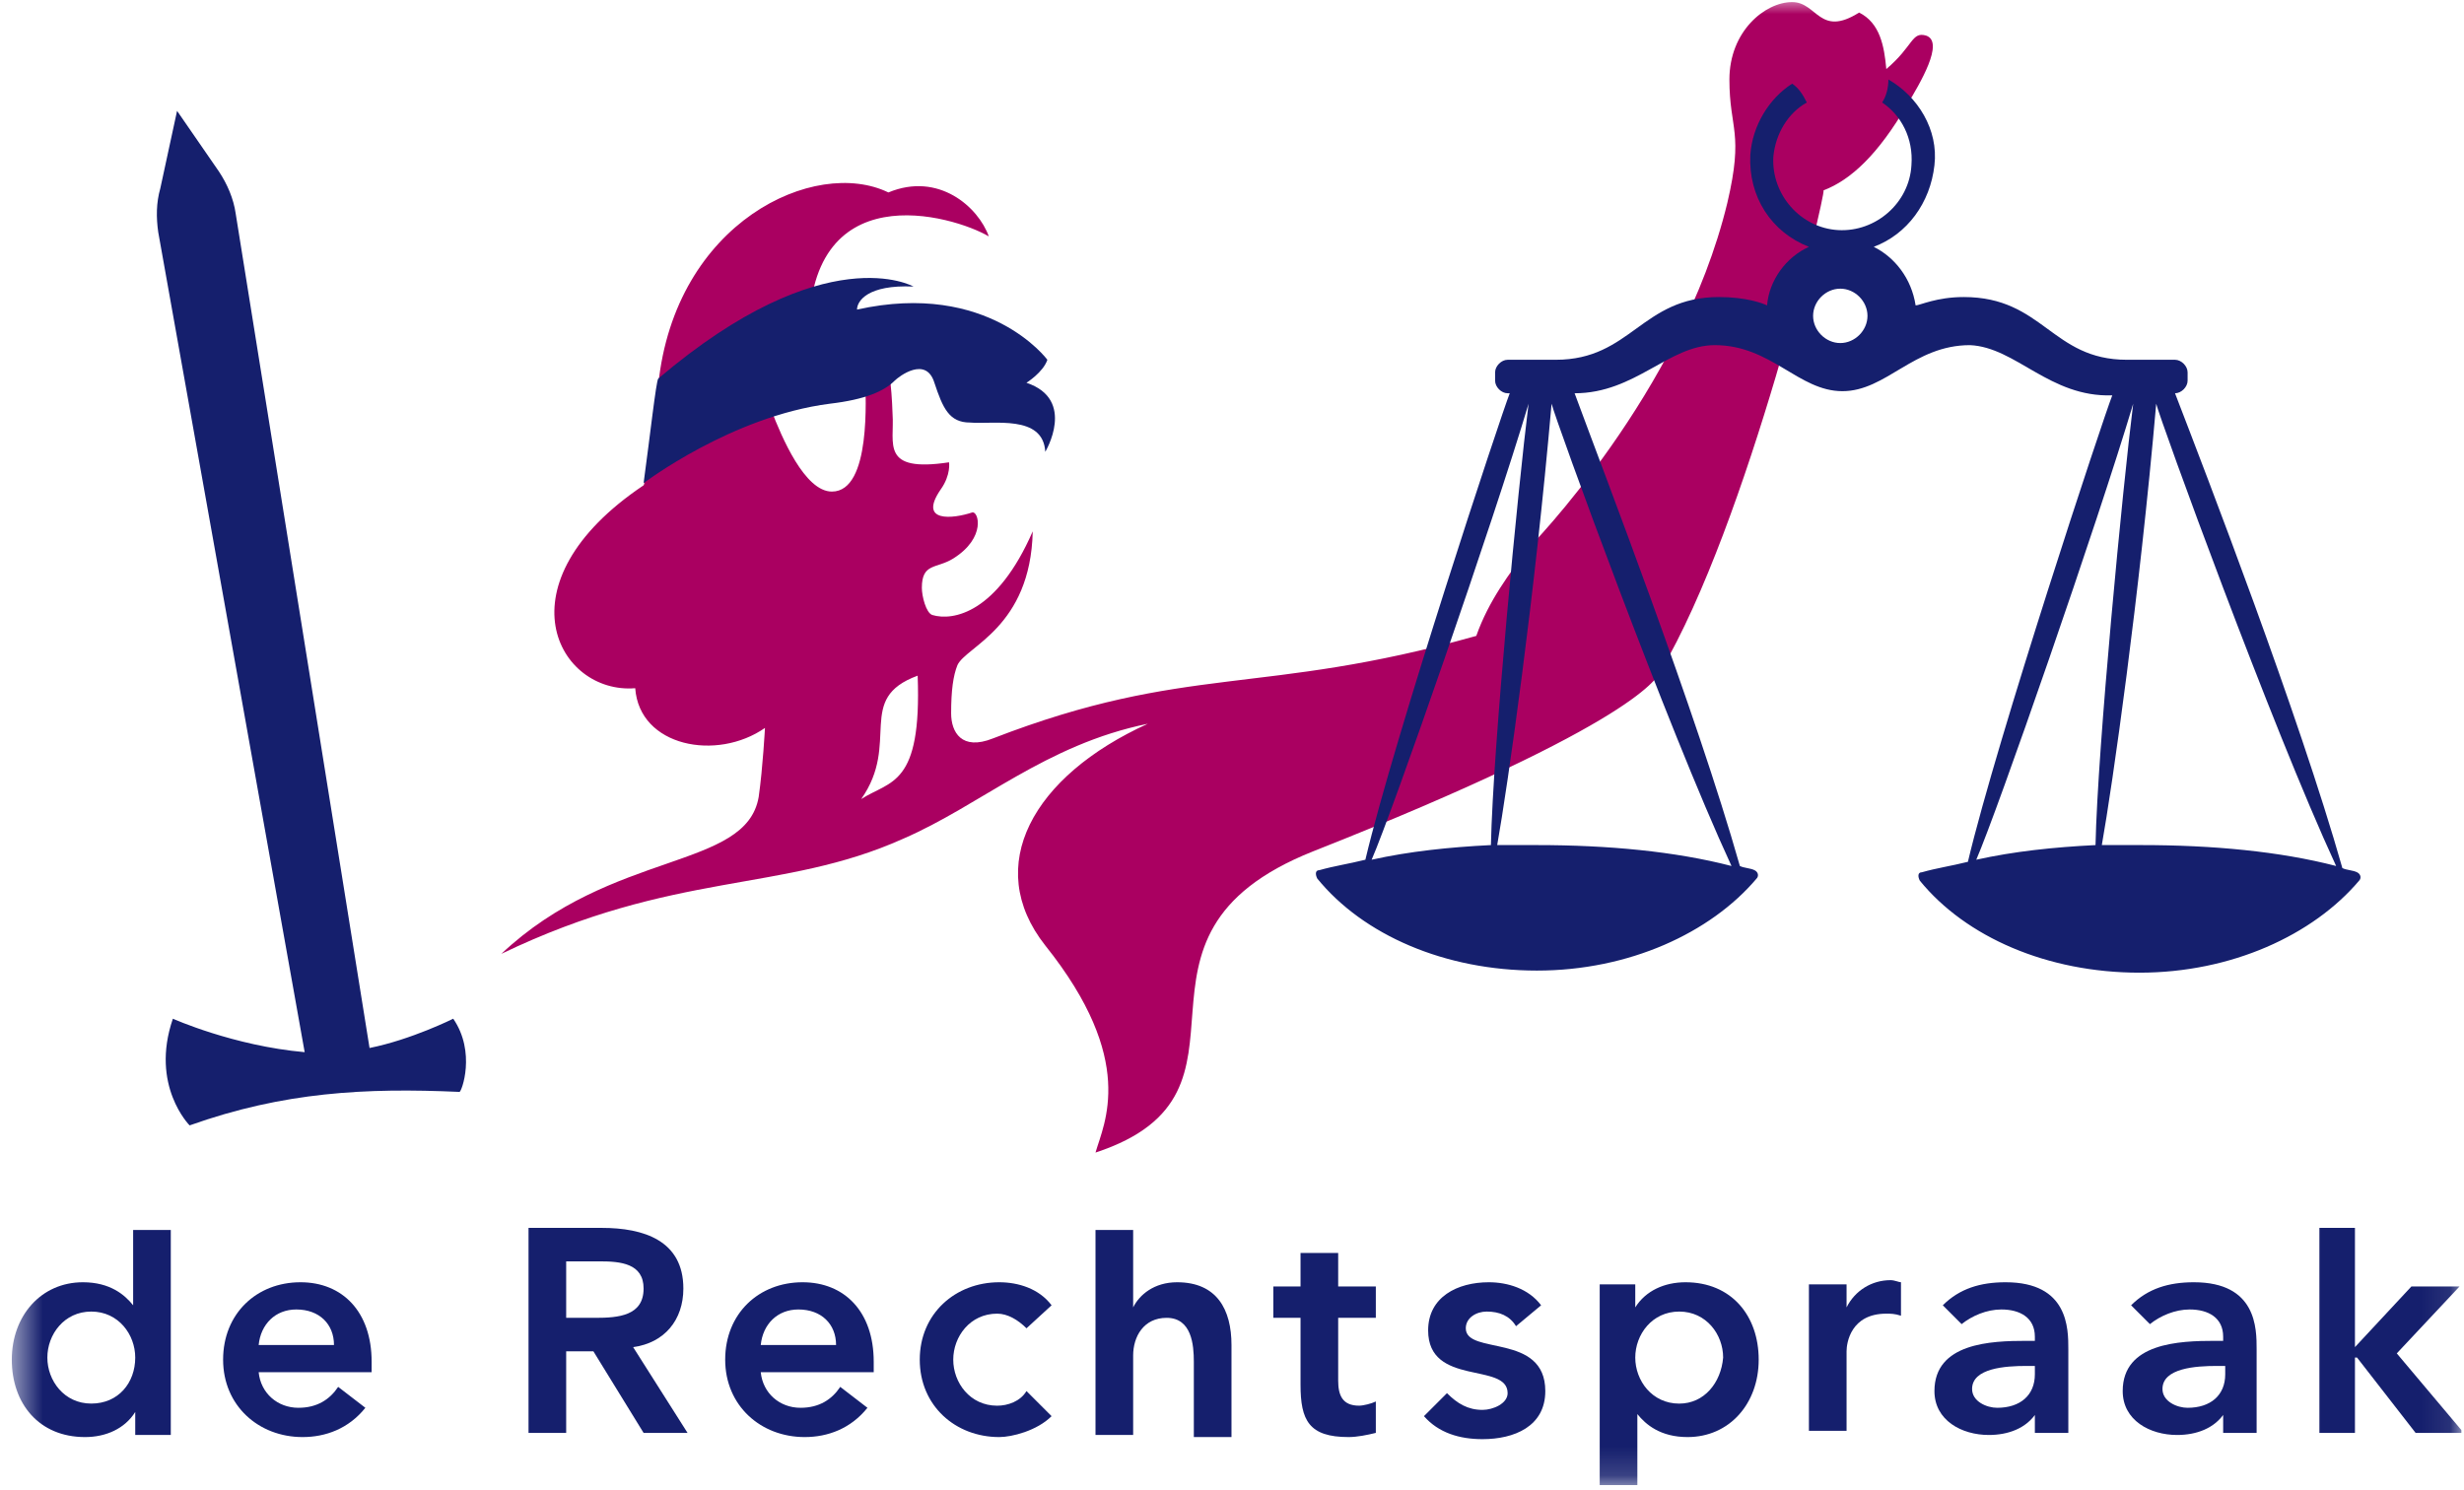 <svg xmlns="http://www.w3.org/2000/svg" width="86" height="52" viewBox="0 0 86 52" fill="none"><g clip-path="url(#clip0_4860_1525)"><g clip-path="url(#clip1_4860_1525)"><g clip-path="url(#clip2_4860_1525)"><mask id="mask0_4860_1525" style="mask-type:luminance" maskUnits="userSpaceOnUse" x="0" y="0" width="86" height="52"><path d="M85.918 0H0.485V51.844H85.918V0Z" fill="white"></path></mask><g mask="url(#mask0_4860_1525)"><path d="M9.028 47.901C9.101 48.632 9.685 49.143 10.415 49.143C11.072 49.143 11.511 48.851 11.803 48.413L12.752 49.143C12.168 49.873 11.365 50.165 10.561 50.165C9.028 50.165 7.787 49.07 7.787 47.463C7.787 45.857 8.955 44.761 10.488 44.761C11.949 44.761 12.971 45.784 12.971 47.536V47.901H9.028ZM11.657 46.952C11.657 46.222 11.146 45.711 10.342 45.711C9.612 45.711 9.101 46.222 9.028 46.952H11.657Z" fill="#151F6D"></path><path d="M26.552 47.901C26.625 48.632 27.209 49.143 27.939 49.143C28.597 49.143 29.035 48.851 29.327 48.413L30.276 49.143C29.692 49.873 28.889 50.165 28.086 50.165C26.552 50.165 25.311 49.07 25.311 47.463C25.311 45.857 26.479 44.761 28.012 44.761C29.473 44.761 30.495 45.784 30.495 47.536V47.901H26.552ZM29.181 46.952C29.181 46.222 28.67 45.711 27.866 45.711C27.136 45.711 26.625 46.222 26.552 46.952H29.181Z" fill="#151F6D"></path><path d="M35.827 46.368C35.535 46.076 35.169 45.857 34.804 45.857C33.855 45.857 33.271 46.66 33.271 47.463C33.271 48.266 33.855 49.07 34.804 49.07C35.169 49.07 35.608 48.924 35.827 48.559L36.703 49.435C36.192 49.946 35.315 50.165 34.877 50.165C33.344 50.165 32.102 49.07 32.102 47.463C32.102 45.857 33.344 44.761 34.877 44.761C35.535 44.761 36.265 44.981 36.703 45.565L35.827 46.368Z" fill="#151F6D"></path><path d="M52.913 46.295C52.694 45.93 52.328 45.784 51.89 45.784C51.525 45.784 51.16 46.003 51.16 46.368C51.16 47.317 53.935 46.514 53.935 48.559C53.935 49.8 52.84 50.238 51.744 50.238C50.941 50.238 50.211 50.019 49.7 49.435L50.503 48.632C50.868 48.997 51.233 49.216 51.744 49.216C52.109 49.216 52.62 48.997 52.62 48.632C52.62 47.536 49.846 48.413 49.846 46.441C49.846 45.273 50.868 44.761 51.963 44.761C52.62 44.761 53.351 44.981 53.789 45.565L52.913 46.295Z" fill="#151F6D"></path><path d="M71.095 49.289C70.73 49.873 70.073 50.092 69.415 50.092C68.466 50.092 67.517 49.581 67.517 48.559C67.517 46.879 69.488 46.806 70.73 46.806H71.022V46.66C71.022 46.003 70.511 45.711 69.853 45.711C69.342 45.711 68.831 45.93 68.466 46.222L67.809 45.565C68.393 44.981 69.123 44.761 69.999 44.761C72.19 44.761 72.19 46.368 72.19 47.098V50.019H71.022V49.289H71.095ZM71.022 47.682H70.73C69.999 47.682 68.831 47.755 68.831 48.486C68.831 48.924 69.342 49.143 69.707 49.143C70.511 49.143 71.022 48.705 71.022 47.974V47.682Z" fill="#151F6D"></path><path d="M77.666 49.289C77.301 49.873 76.644 50.092 75.987 50.092C75.038 50.092 74.088 49.581 74.088 48.559C74.088 46.879 76.06 46.806 77.301 46.806H77.594V46.66C77.594 46.003 77.083 45.711 76.425 45.711C75.914 45.711 75.403 45.93 75.038 46.222L74.381 45.565C74.965 44.981 75.695 44.761 76.571 44.761C78.762 44.761 78.762 46.368 78.762 47.098V50.019H77.594V49.289H77.666ZM77.666 47.682H77.375C76.644 47.682 75.476 47.755 75.476 48.486C75.476 48.924 75.987 49.143 76.353 49.143C77.155 49.143 77.666 48.705 77.666 47.974V47.682Z" fill="#151F6D"></path><path d="M4.647 42.863V45.565C4.355 45.2 3.844 44.761 2.894 44.761C1.434 44.761 0.412 45.93 0.412 47.463C0.412 48.996 1.361 50.165 2.967 50.165C3.698 50.165 4.355 49.873 4.72 49.289V50.092H5.961V42.936H4.647V42.863ZM3.186 48.996C2.237 48.996 1.653 48.193 1.653 47.39C1.653 46.587 2.237 45.784 3.186 45.784C4.136 45.784 4.72 46.587 4.72 47.39C4.72 48.266 4.136 48.996 3.186 48.996Z" fill="#151F6D"></path><path d="M41.084 44.761C40.28 44.761 39.769 45.199 39.55 45.638V42.936H38.236V50.092H39.55V47.317C39.55 46.66 39.915 46.003 40.718 46.003C41.595 46.003 41.668 46.952 41.668 47.536V50.165H42.982V46.952C42.982 45.711 42.471 44.761 41.084 44.761Z" fill="#151F6D"></path><path d="M83.654 47.244L85.845 44.907H84.165L82.194 47.025V42.863H80.953V50.019H82.194V47.39H82.267L84.311 50.019H85.991L83.654 47.244Z" fill="#151F6D"></path><path d="M58.828 44.761C58.098 44.761 57.44 45.054 57.075 45.638V44.834H55.834V51.844H57.148V49.362C57.44 49.727 57.952 50.165 58.901 50.165C60.361 50.165 61.383 48.997 61.383 47.463C61.383 45.93 60.434 44.761 58.828 44.761ZM58.609 48.997C57.659 48.997 57.075 48.193 57.075 47.39C57.075 46.587 57.659 45.784 58.609 45.784C59.558 45.784 60.142 46.587 60.142 47.39C60.069 48.266 59.485 48.997 58.609 48.997Z" fill="#151F6D"></path><path d="M19.761 50.019V47.171H20.711L22.463 50.019H23.997L22.098 47.025C23.193 46.879 23.851 46.076 23.851 44.98C23.851 43.301 22.463 42.863 21.003 42.863H18.447V50.019H19.761ZM19.761 44.031H20.93C21.66 44.031 22.463 44.104 22.463 44.98C22.463 45.93 21.587 46.003 20.784 46.003H19.761V44.031Z" fill="#151F6D"></path><path d="M48.02 48.923C47.874 48.996 47.582 49.069 47.436 49.069C46.852 49.069 46.706 48.704 46.706 48.193V46.003H48.02V44.907H46.706V43.739H45.392V44.907H44.442V46.003H45.392V48.339C45.392 49.581 45.684 50.165 47.071 50.165C47.363 50.165 47.728 50.092 48.02 50.019V48.923Z" fill="#151F6D"></path><path d="M66.349 44.761C66.276 44.761 66.13 44.688 65.984 44.688C65.327 44.688 64.742 45.053 64.45 45.638V44.834H63.136V49.946H64.45V47.171C64.45 46.879 64.596 45.857 65.838 45.857C65.984 45.857 66.13 45.857 66.349 45.929V44.761Z" fill="#151F6D"></path><path d="M15.819 35.561C15.819 35.561 14.358 36.291 12.898 36.583L8.225 7.448C8.152 6.937 7.933 6.426 7.641 5.987L6.18 3.87L5.596 6.572C5.45 7.083 5.45 7.594 5.523 8.105L10.634 36.729C8.152 36.51 6.034 35.561 6.034 35.561C5.231 37.897 6.618 39.285 6.618 39.285C9.904 38.116 12.752 37.97 16.038 38.116C16.111 38.116 16.622 36.729 15.819 35.561Z" fill="#151F6D"></path><path d="M57.951 23.44C57.878 23.586 57.294 25.192 45.83 29.719C38.309 32.713 44.662 38.117 38.236 40.234C38.528 39.212 39.696 37.022 36.483 33.005C34.293 30.23 36.045 27.091 40.061 25.265C36.483 25.995 34.22 28.113 31.518 29.281C27.283 31.18 23.559 30.377 17.498 33.297C21.368 29.646 26.041 30.377 26.48 27.821C26.626 26.799 26.699 25.411 26.699 25.411C25.019 26.58 22.317 26.068 22.171 24.024C19.47 24.243 17.352 20.373 22.463 16.941C22.536 16.868 22.828 14.823 22.975 13.436C23.559 7.74 28.451 5.477 31.007 6.718C32.759 5.988 34.147 7.229 34.512 8.252C33.27 7.521 28.086 5.988 28.232 11.902C29.765 12.779 31.007 10.077 31.153 14.458C31.226 15.48 30.715 16.503 33.124 16.138C33.124 16.138 33.197 16.576 32.832 17.087C32.029 18.255 33.27 18.109 33.928 17.89C34.147 17.817 34.439 18.766 33.27 19.497C32.686 19.862 32.175 19.643 32.175 20.519C32.175 20.811 32.321 21.395 32.54 21.468C33.27 21.687 34.804 21.395 36.045 18.547C35.972 21.906 33.709 22.563 33.416 23.221C33.27 23.586 33.197 24.097 33.197 24.9C33.197 25.557 33.562 26.215 34.658 25.776C41.449 23.148 44.004 24.316 51.526 22.198C51.964 20.957 52.694 20.008 53.351 19.131C53.351 19.131 58.681 13.728 60.288 7.083C60.872 4.6 60.361 4.527 60.361 2.775C60.361 1.096 61.602 0.073 62.551 0.073C63.428 0.073 63.501 1.315 64.888 0.438C65.618 0.803 65.764 1.607 65.837 2.41C66.787 1.607 66.714 1.096 67.225 1.242C67.882 1.461 67.006 2.921 66.568 3.651C65.545 5.404 64.596 6.28 63.647 6.645C63.72 6.791 61.018 18.255 57.951 23.44ZM29.035 17.16C30.423 17.16 30.203 13.801 30.203 13.217C30.058 11.537 26.48 13.29 26.918 14.312C27.283 15.261 28.086 17.16 29.035 17.16ZM32.029 23.586C29.838 24.389 31.445 25.922 30.058 27.894C31.08 27.237 32.175 27.456 32.029 23.586Z" fill="#AA0061"></path><path d="M22.463 16.867C22.463 16.867 25.53 14.531 28.962 14.093C30.203 13.947 30.861 13.655 31.226 13.289C31.372 13.143 32.321 12.413 32.613 13.362C32.905 14.239 33.124 14.75 33.855 14.75C34.658 14.823 36.41 14.458 36.483 15.772C36.483 15.772 37.579 13.947 35.826 13.362C35.826 13.362 36.41 12.997 36.556 12.559C36.556 12.559 34.512 9.784 29.912 10.807C29.912 10.515 30.276 9.93 31.883 10.003C31.883 10.003 28.816 8.251 22.975 13.216C22.901 13.289 22.683 15.261 22.463 16.867Z" fill="#151F6D"></path><path d="M52.037 29.5C50.576 29.573 49.189 29.719 47.874 30.011C48.605 28.332 52.11 18.255 53.351 14.093C52.986 17.014 52.11 26.068 52.037 29.5ZM52.256 29.5C52.621 27.456 53.57 20.811 54.154 14.093C54.3 14.677 58.17 25.338 60.434 30.23C58.462 29.719 56.126 29.5 53.643 29.5C53.132 29.5 52.694 29.5 52.256 29.5ZM73.724 13.801C73.431 14.531 69.707 25.776 68.685 30.084C68.101 30.23 67.59 30.303 67.079 30.449C66.933 30.449 66.933 30.595 67.006 30.741C68.612 32.713 71.46 33.954 74.673 33.954C77.886 33.954 80.733 32.64 82.34 30.741C82.413 30.668 82.413 30.522 82.267 30.449C82.121 30.376 81.902 30.376 81.755 30.303C80.222 24.9 77.01 16.576 75.914 13.728C76.133 13.728 76.353 13.509 76.353 13.29V12.998C76.353 12.778 76.133 12.559 75.914 12.559H74.235C71.606 12.559 71.314 10.369 68.539 10.369C67.59 10.369 67.006 10.661 66.86 10.661C66.714 9.712 66.129 8.981 65.399 8.616C66.568 8.178 67.371 7.083 67.517 5.768C67.663 4.527 66.933 3.359 65.91 2.775C65.91 3.067 65.837 3.359 65.691 3.578C66.349 4.016 66.787 4.819 66.714 5.768C66.641 7.083 65.472 8.105 64.158 8.032C62.844 7.959 61.821 6.791 61.894 5.476C61.967 4.673 62.406 3.943 63.063 3.578C62.917 3.286 62.771 3.067 62.551 2.921C61.748 3.432 61.164 4.381 61.091 5.403C61.018 6.864 61.821 8.105 63.136 8.616C62.333 8.981 61.748 9.785 61.675 10.661C61.529 10.588 60.945 10.369 59.996 10.369C57.294 10.369 56.929 12.559 54.3 12.559H52.621C52.402 12.559 52.183 12.778 52.183 12.998V13.29C52.183 13.509 52.402 13.728 52.621 13.728H52.694C52.402 14.458 48.678 25.703 47.655 30.011C47.071 30.157 46.56 30.23 46.049 30.376C45.903 30.376 45.903 30.522 45.976 30.668C47.582 32.64 50.43 33.881 53.643 33.881C56.856 33.881 59.704 32.567 61.31 30.668C61.383 30.595 61.383 30.449 61.237 30.376C61.091 30.303 60.872 30.303 60.726 30.23C59.193 24.827 55.98 16.503 54.958 13.728C57.075 13.728 58.243 12.048 59.85 12.048C61.821 12.048 62.771 13.655 64.304 13.655C65.837 13.655 66.787 12.048 68.758 12.048C70.365 12.121 71.533 13.874 73.724 13.801ZM73.139 29.5C71.679 29.573 70.292 29.719 68.977 30.011C69.707 28.332 73.213 18.255 74.454 14.093C74.088 17.014 73.213 26.068 73.139 29.5ZM73.359 29.5C73.724 27.456 74.673 20.811 75.257 14.093C75.403 14.677 79.273 25.338 81.537 30.23C79.565 29.719 77.229 29.5 74.746 29.5C74.235 29.5 73.797 29.5 73.359 29.5ZM65.18 11.026C65.18 11.537 64.742 11.975 64.231 11.975C63.72 11.975 63.282 11.537 63.282 11.026C63.282 10.515 63.72 10.077 64.231 10.077C64.742 10.077 65.18 10.515 65.18 11.026Z" fill="#151F6D"></path></g></g></g></g><defs><clipPath id="clip0_4860_1525"><rect width="85.923" height="51.844" fill="white"></rect></clipPath><clipPath id="clip1_4860_1525"><rect width="85.923" height="51.844" fill="white"></rect></clipPath><clipPath id="clip2_4860_1525"><rect width="85.913" height="51.844" fill="white" transform="translate(0.004)"></rect></clipPath></defs></svg>